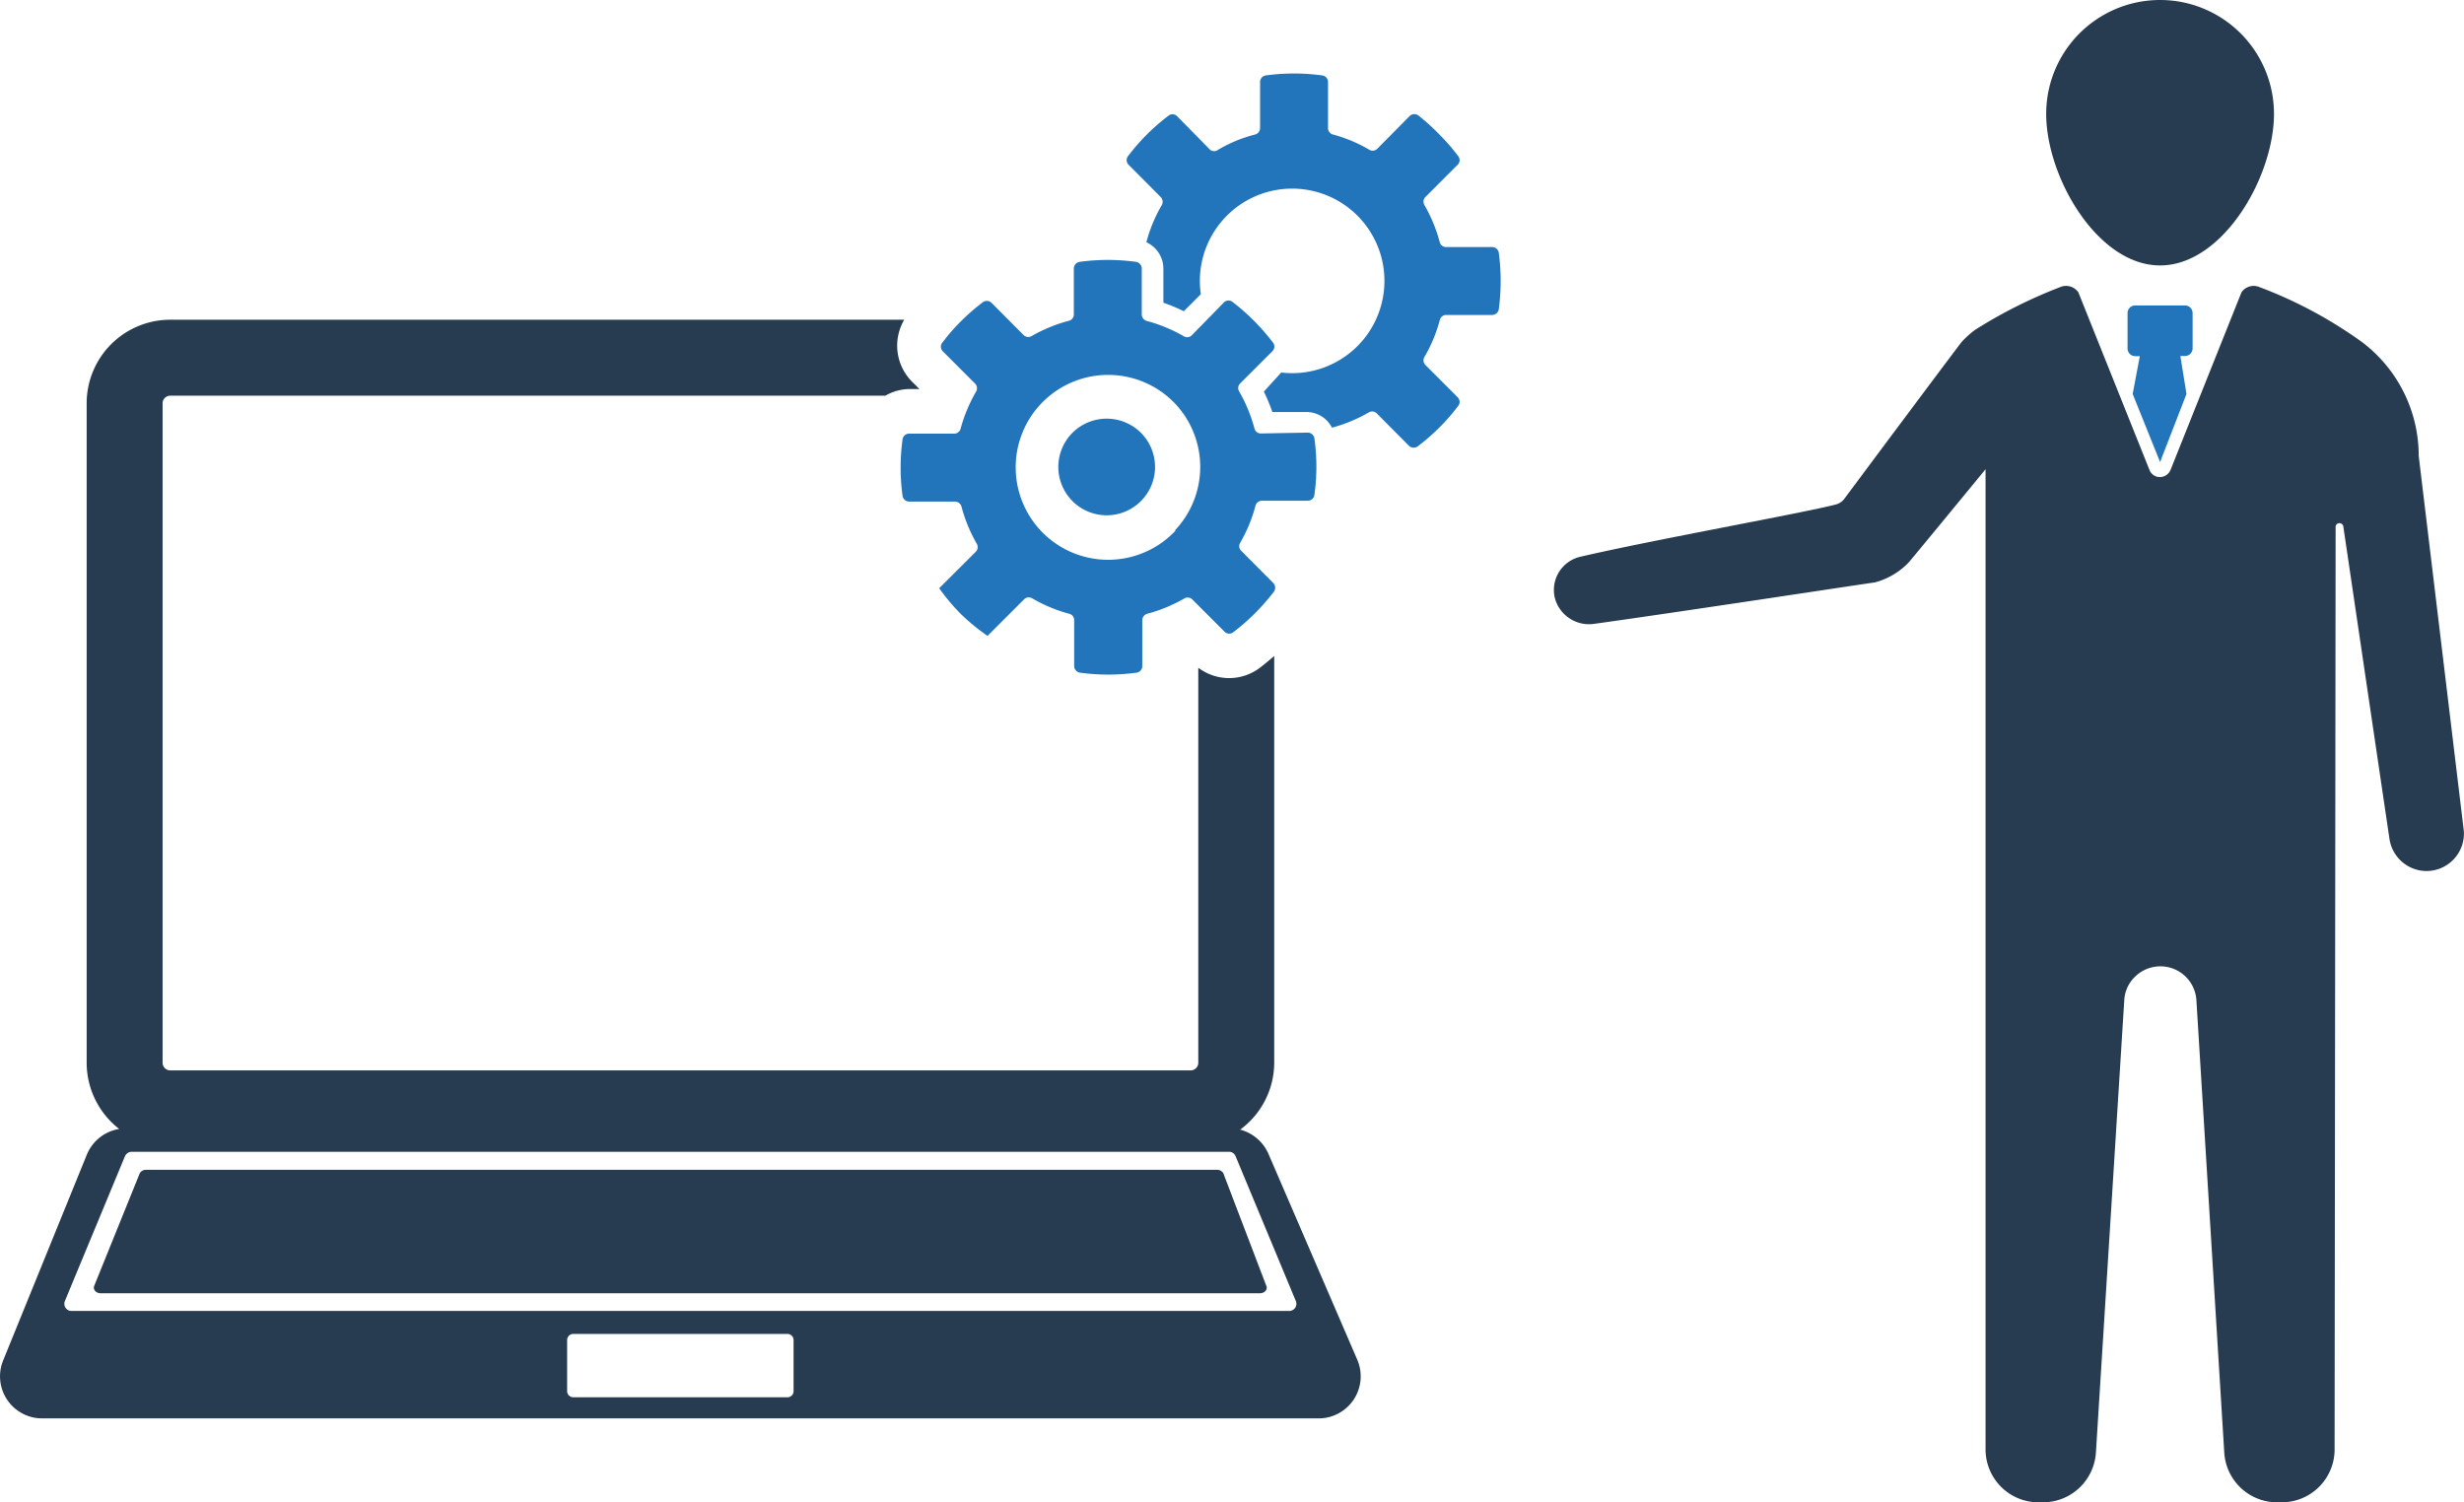 <svg id="レイヤー_1" data-name="レイヤー 1" xmlns="http://www.w3.org/2000/svg" width="144.72" height="88.24" viewBox="0 0 144.72 88.24"><defs><style>.cls-1{fill:#2375bb;}.cls-2{fill:#273c51;}</style></defs><path class="cls-1" d="M74.05,25.46a.38.38,0,0,1-.37-.29,9,9,0,0,0-.9-2.18.38.38,0,0,1,.06-.47l1.91-1.91a.38.38,0,0,0,0-.51,12.6,12.6,0,0,0-2.34-2.35.38.38,0,0,0-.51,0L70,19.69a.38.38,0,0,1-.47.06,9,9,0,0,0-2.18-.9.4.4,0,0,1-.29-.38v-2.7a.4.4,0,0,0-.34-.39,12.23,12.23,0,0,0-3.31,0,.4.4,0,0,0-.34.39v2.7a.38.38,0,0,1-.29.37,9,9,0,0,0-2.19.9.39.39,0,0,1-.47-.06l-1.9-1.91a.4.4,0,0,0-.52,0,12.66,12.66,0,0,0-1.25,1.09,10.72,10.72,0,0,0-1.09,1.25.38.38,0,0,0,0,.51l1.91,1.91a.39.39,0,0,1,.06.47,9,9,0,0,0-.91,2.18.38.38,0,0,1-.37.29H53.4a.39.39,0,0,0-.39.34,12.23,12.23,0,0,0,0,3.31.39.39,0,0,0,.38.34h2.7a.4.4,0,0,1,.38.29,9,9,0,0,0,.9,2.19.39.39,0,0,1-.06.47l-2.15,2.14a12.3,12.3,0,0,0,1.29,1.53A12.53,12.53,0,0,0,58,37.35l2.15-2.15a.39.39,0,0,1,.47-.06,8.83,8.83,0,0,0,2.18.91.38.38,0,0,1,.29.37v2.7a.4.4,0,0,0,.34.39,12.3,12.3,0,0,0,3.32,0,.39.39,0,0,0,.34-.38v-2.7a.4.4,0,0,1,.29-.38,9,9,0,0,0,2.18-.9.39.39,0,0,1,.47.06l1.91,1.91a.38.38,0,0,0,.51,0,11.76,11.76,0,0,0,1.25-1.09,12.78,12.78,0,0,0,1.1-1.25.4.4,0,0,0,0-.52l-1.9-1.91a.38.38,0,0,1-.06-.47,8.8,8.8,0,0,0,.9-2.18.4.4,0,0,1,.38-.29h2.7a.39.39,0,0,0,.38-.34,11.91,11.91,0,0,0,0-3.32.4.4,0,0,0-.39-.34Zm-5,5.7a5.43,5.43,0,1,1,0-7.42A5.42,5.42,0,0,1,69,31.16Z"/><path class="cls-1" d="M83.33,6.8a.4.4,0,0,0-.52,0L80.9,8.73a.38.38,0,0,1-.47.07,8.47,8.47,0,0,0-2.18-.91A.4.4,0,0,1,78,7.51V4.82a.39.39,0,0,0-.34-.39,12.23,12.23,0,0,0-3.31,0,.39.39,0,0,0-.34.39v2.7a.4.4,0,0,1-.29.38,8.24,8.24,0,0,0-2.18.9A.38.38,0,0,1,71,8.72L69.12,6.81a.38.38,0,0,0-.51,0,12.16,12.16,0,0,0-2.34,2.34.38.38,0,0,0,0,.51l1.9,1.91a.4.4,0,0,1,.07.47,8.68,8.68,0,0,0-.91,2.19v0a1.7,1.7,0,0,1,1,1.55v2a10.47,10.47,0,0,1,1.2.5l1-1a5.42,5.42,0,1,1,4.72,4.6L74.23,23a10.47,10.47,0,0,1,.5,1.2h2a1.68,1.68,0,0,1,1.5.92,8.89,8.89,0,0,0,2.17-.9.38.38,0,0,1,.47.07l1.9,1.91a.41.41,0,0,0,.52,0,12.66,12.66,0,0,0,1.25-1.09,11.61,11.61,0,0,0,1.09-1.25.38.38,0,0,0,0-.51l-1.91-1.91a.39.39,0,0,1-.06-.47,8.68,8.68,0,0,0,.91-2.19.38.38,0,0,1,.38-.28h2.69a.4.4,0,0,0,.39-.34,12.65,12.65,0,0,0,0-3.31.4.4,0,0,0-.39-.34h-2.7a.38.38,0,0,1-.38-.29,9,9,0,0,0-.9-2.18.39.39,0,0,1,.06-.47l1.91-1.91a.38.38,0,0,0,0-.51,11.61,11.61,0,0,0-1.09-1.25A12.66,12.66,0,0,0,83.33,6.8Z"/><path class="cls-1" d="M63,25.41a2.84,2.84,0,1,0,4,0A2.85,2.85,0,0,0,63,25.41Z"/><path class="cls-2" d="M79.72,79.87,74.5,67.77a2.51,2.51,0,0,0-1.66-1.42,4.89,4.89,0,0,0,2-3.93V38.53c-.27.23-.55.47-.84.69a3,3,0,0,1-3.62,0V62.42a.45.45,0,0,1-.44.45H10a.45.45,0,0,1-.45-.45V23.69a.45.45,0,0,1,.45-.45H52a2.89,2.89,0,0,1,1.45-.39H54l-.45-.45a3,3,0,0,1-.44-3.62H10a4.91,4.91,0,0,0-4.91,4.9V62.42A4.93,4.93,0,0,0,7,66.31,2.48,2.48,0,0,0,5.1,67.82L.18,79.92a2.47,2.47,0,0,0,2.3,3.39h75A2.47,2.47,0,0,0,79.72,79.87ZM46.61,81.7a.36.36,0,0,1-.36.37H33.67a.36.36,0,0,1-.36-.37v-3a.36.36,0,0,1,.36-.35H46.25a.36.36,0,0,1,.36.35ZM75.72,77H4.2a.42.42,0,0,1-.39-.58l3.53-8.51a.44.44,0,0,1,.39-.26H72.19a.41.41,0,0,1,.38.26l3.54,8.51A.42.42,0,0,1,75.72,77Z"/><path class="cls-2" d="M71.85,68.91a.42.42,0,0,0-.37-.2H8.58a.42.42,0,0,0-.37.2l-2.67,6.6c-.1.22.09.45.37.45H74c.28,0,.48-.23.37-.45Z"/><path class="cls-1" d="M128.78,20.47V18.4a.45.45,0,0,0-.45-.46h-2.91a.45.45,0,0,0-.46.46v2.06a.45.45,0,0,0,.46.46h.26l-.42,2.22,1.61,4,1.55-4-.36-2.23h.27A.45.45,0,0,0,128.78,20.47Z"/><path class="cls-2" d="M126.87,15.59c3.69,0,6.69-5.21,6.69-8.9a6.69,6.69,0,1,0-13.38,0C120.18,10.38,123.18,15.59,126.87,15.59Z"/><path class="cls-2" d="M144.71,48.81a2.2,2.2,0,0,1-2.2,2.35h0a2.21,2.21,0,0,1-2.17-1.9l-2.71-18.35a.23.23,0,0,0-.45,0l-.06,54.13A3.11,3.11,0,0,1,134,88.24h-.26a3.11,3.11,0,0,1-3.1-2.91L129,58.7a2.12,2.12,0,0,0-3.55-1.38,2.06,2.06,0,0,0-.68,1.38l-1.67,26.63a3.12,3.12,0,0,1-3.1,2.91h-.28a3.11,3.11,0,0,1-3.1-3.17l0-57.51c-2.07,2.52-4.31,5.24-4.51,5.47a4.25,4.25,0,0,1-2,1.18c-.09,0-11.55,1.75-16.46,2.43a2.08,2.08,0,0,1-2.31-1.45,2,2,0,0,1,1.49-2.49c4.29-1,13.15-2.58,15-3.07a.91.91,0,0,0,.5-.34c.93-1.25,5.55-7.45,6.88-9.2a5.52,5.52,0,0,1,.8-.72,28.42,28.42,0,0,1,5-2.51.88.88,0,0,1,1.06.31l4.18,10.44a.65.65,0,0,0,.61.41.68.68,0,0,0,.62-.41l4.17-10.44a.87.87,0,0,1,1.05-.31,25.81,25.81,0,0,1,6,3.21,8.36,8.36,0,0,1,3.36,6.71Z"/></svg>